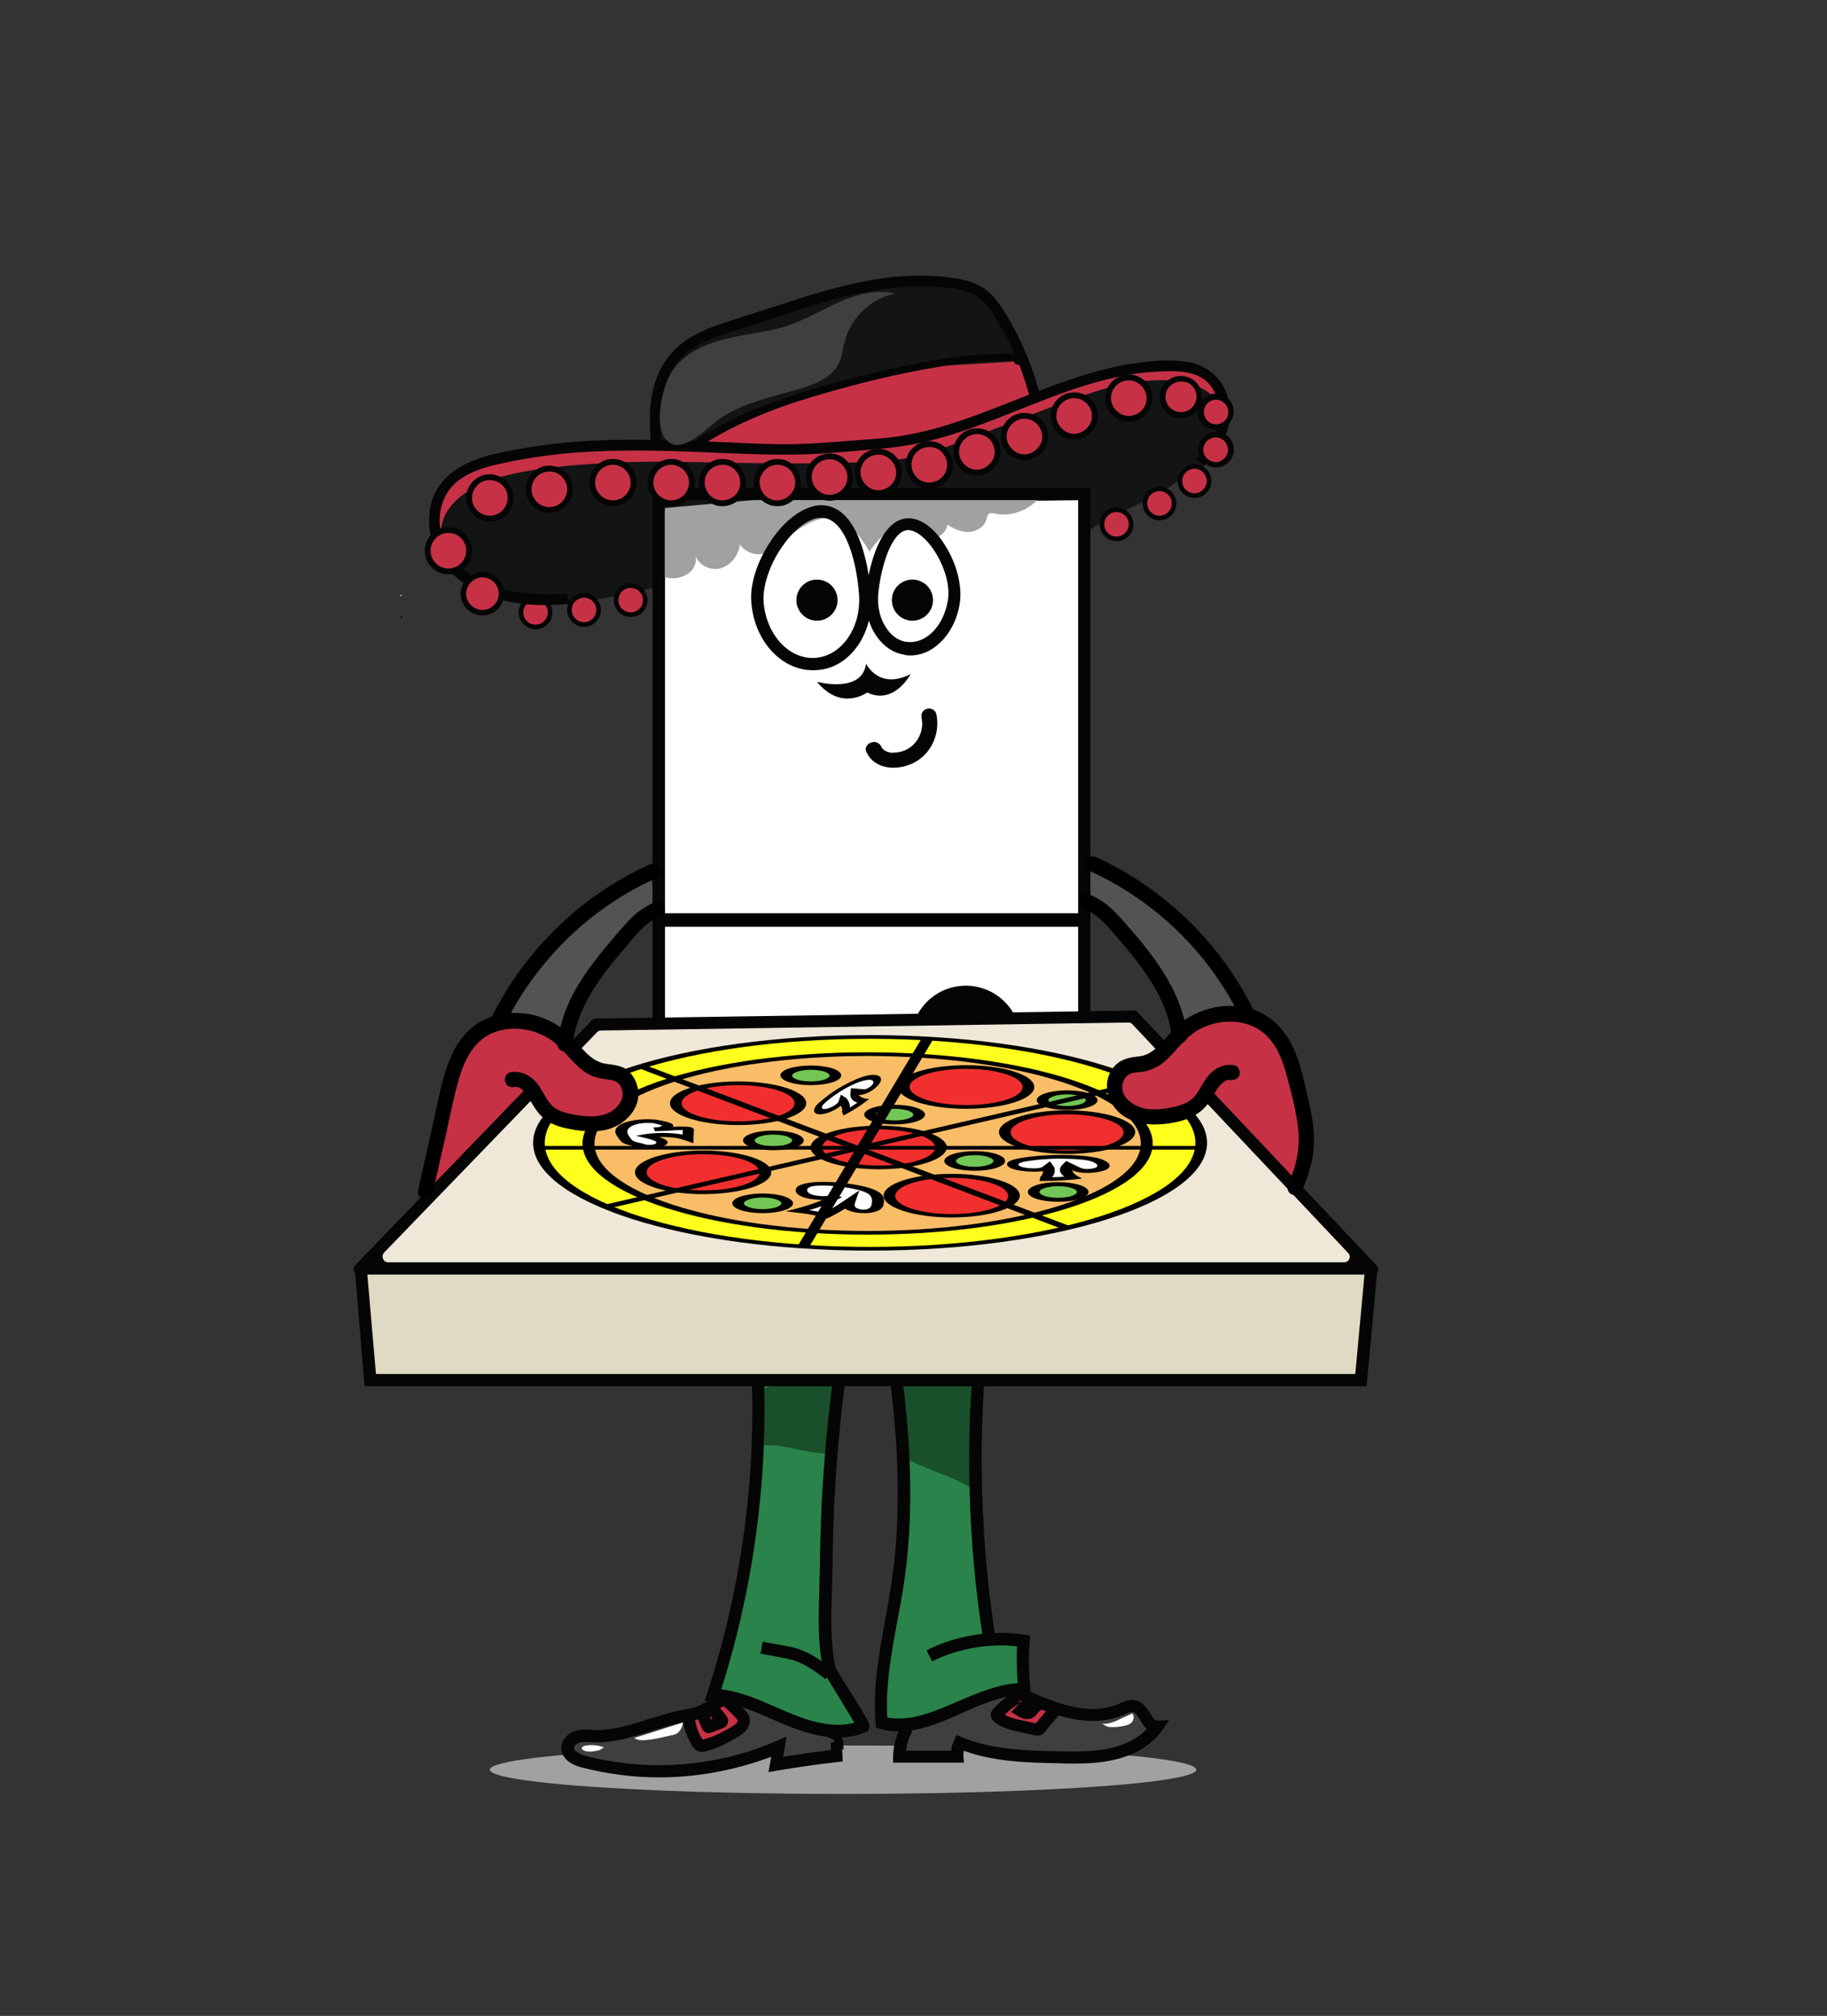 <?xml version="1.0" encoding="UTF-8"?> <!-- Generator: Adobe Illustrator 25.0.1, SVG Export Plug-In . SVG Version: 6.00 Build 0) --> <svg xmlns="http://www.w3.org/2000/svg" xmlns:xlink="http://www.w3.org/1999/xlink" id="Слой_6" x="0px" y="0px" viewBox="0 0 595.3 656.7" style="enable-background:new 0 0 595.3 656.7;" xml:space="preserve"><rect x="0" y="0" width="595.3" height="656.7" fill="#333333" stroke="none"/> <style type="text/css"> .st0{fill:#C63146;} .st1{fill:#545352;} .st2{fill:#555352;} .st3{fill:#29834A;} .st4{fill:#194F2B;} .st5{fill-rule:evenodd;clip-rule:evenodd;fill:#FFFFFF;} .st6{fill:#A2A1A2;} .st7{fill:#131414;} .st8{fill-rule:evenodd;clip-rule:evenodd;fill:#A2A1A2;} .st9{fill:#3F3F3D;} .st10{fill:#1E482B;} .st11{fill:#FFFFFF;} .st12{fill:#040504;} .st13{fill:#E0D9C3;} .st14{fill:#EFE8D8;} .st15{fill:#FFFF1D;} .st16{fill:#F9BD67;} .st17{fill:#F22F2F;} .st18{fill:#71C655;} </style> <g> <path class="st0" d="M145.2,357.9c1.4-6.7,2.9-13.8,7.6-18.9c2.9-3.1,6.9-5.1,11.1-5.7c3.1-0.4,6.4,0,8.8,2 c2.5,2.1,3.5,5.6,3.2,8.9c-0.3,3.3-1.8,6.3-3.4,9.1c-5.4,9.2-13.2,16.7-20.9,24.1c-3.9,3.7-7.8,8.5-12.2,11.5 c-0.5-4.3,1.6-9.7,2.4-14C142.9,369.3,144,363.6,145.2,357.9z"></path> <path class="st0" d="M394.6,356.7c8.6,9.7,17.8,18.9,27.3,27.7c3-5.2,3.7-11.4,3.1-17.3s-2.6-11.6-4.7-17.2 c-2.3-6.1-5.2-12.5-10.9-15.5c-4.7-2.5-10.9-2-15.2,1.2C385.6,341.9,388.7,350.1,394.6,356.7z"></path> <path class="st1" d="M210.4,296.1c1-0.7,2.1-1.3,2.6-2.4c1.4-2.7-1.1-5.8-1.1-8.8c-21.6,8.6-39.6,26.1-48.8,47.5 c0.7-1.5,9.9,0.5,11,0.9c3.9,1.1,6.8,3.5,10.3,5.1c4.1-7.3,5.7-16.1,9.7-23.5C198.2,307.5,203.4,300.7,210.4,296.1z"></path> <path class="st2" d="M369.5,309.7c5.5,8.2,11,16.5,14.9,25.5c6.7-3.9,14.5-5.8,22.3-5.3c-6-6.2-7.7-15.4-13-22.1 c-3-3.7-7-6.5-10.9-9.2c-9.8-6.6-19.8-12.8-30.1-18.7c1.2,0.7,0.4,9.2,0.8,10.8c0.7,3,1.2,2.9,3.6,4.9 C362.1,299.8,365.9,304.2,369.5,309.7z"></path> <path class="st3" d="M289.6,524c-1.8,9.9-3.8,20-3.5,30.1c0.1,3.5,1.1,7.8,4.5,8.6c2,0.5,4-0.4,5.9-1.3c11.3-5.2,23.2-8.9,35.5-11 c1.3-5.2,1.9-10.7,1.6-16.1c-2.7-0.8-5.6,0.9-8.4,0.2c-3.7-0.9-4.9-5.4-5.4-9.2c-3.9-28.5-3.8-57.5,0.3-85.9 c0.1-0.4-24.5-2.9-27.1-0.1c-2.3,2.5-0.2,7.6,0.3,10.4c0.8,4.9,1.4,9.8,1.6,14.8C296.1,484.5,293.2,504.5,289.6,524z"></path> <path class="st4" d="M317.7,486.5c-0.2-7.8-0.4-15.5-0.6-23.3c-0.1-4.5-0.2-9.2,1.2-13.5c-6.8,0.1-13.7,0.2-20.5,0.4 c-2.2,0-4.6,0.1-6.3,1.4c0.4,6.6-1.4,18.6,3.7,23.4C298.2,477.7,317.6,483,317.7,486.5z"></path> <path class="st3" d="M242.1,511c-2.1,10.7-4.9,21.4-7,32.1c-0.8,4.3-1.4,9,0.8,12.7c2.2,3.7,6.6,5.4,10.7,6.5 c10.7,2.8,22.1,3,33,0.6c-1.9-7.8-7.4-14.1-10.1-21.7c-2.2-6.2-2.5-12.8-2.5-19.3c-0.2-27.6,3-55.2,9.5-82 c-4.6-0.1-9.3-0.2-13.9-0.3c-3.5-0.1-9.6-1.4-12.9-0.2c-5.9,2.1-2.7,13.9-2.6,19.3C247.2,476.2,245.6,493.8,242.1,511z"></path> <path class="st4" d="M248.7,470.8c7.1-0.4,14.1,2.8,21.2,2.7c-0.1-7.8,0.7-15.6,2.5-23.2c-4.1,0.4-8.2,0.7-12.3,1.1 c-4.3,0.4-10.9-1.4-12.3,2.9C247.5,455.5,249.9,470.7,248.7,470.8z"></path> <polygon class="st5" points="216.7,165.2 353.3,162.9 353.3,438.6 216.7,438.6 "></polygon> <path class="st6" d="M226.4,180c0.4,3.6,4.6,6,8.1,5.2s6.1-4.2,6.6-7.8c1.7,2.5,5,3.7,7.9,2.9c2.3-0.6,4.1-2.4,6-3.9 c1.8-1.5,3.6-2.9,5.6-4.2c3.2-2.1,6.8-3.8,10.6-3.4c5.6,0.7,9.2,6.1,12.1,10.9c1.5-2.1,3.1-4.3,5.2-5.8c2.1-1.6,4.8-2.5,7.4-1.8 s4.7,3,7.5,3.2c2.5,0.2,5-1.9,5.3-4.4c2.1,1.4,4.5,2.5,7,2.4s5.1-1.7,5.7-4.1c0.2-0.6,0.3-1.4,0.8-1.8s1.3-0.2,1.9-0.1 c6.3,1.4,13.4-2,16.3-7.8c-34.6-6.1-70-4.7-104.9-0.9c-6.4,0.7-12.9,1.5-19.3,2.3c-1.6,0.2-3.2,0.4-4.5,1.3 c-2.5,1.6-3.3,4.8-3.3,7.7c-0.1,4.9,1.8,13.8,6.1,17C219.5,190.6,228.7,187,226.4,180z"></path> <path class="st0" d="M396.4,125.4c-7.3-8.1-20.7-5.9-28.6-5c-7.9,1-30.7,9.4-30.7,9.4l-4.4-13.4c0,0-3.7,1.5-13.1,0.1 s-47,9.7-60.1,13.2c-13.2,3.5-32.9,15.3-32.9,15.3l24.3,1.8c-6.9-0.3-16.2-0.8-23.1-1.1c-5.3-0.3-9.1-0.5-9.1-0.5 s-55.8-4.1-71.4,12c-15.6,16.2,8.3,27.4,8.3,27.4l14.4-8l44.3-9.5c0.1-0.3,0.3-0.5,0.7-0.6c0.2-0.1,0.5-0.1,0.7-0.2h-2.6 c-1.3,0-1.3-2,0-2c2,0,4.1-0.1,6.1,0h7.8c0.1,0,0.2,0,0.4,0.1l6.3-1.4l115.9-15.3c1.3-2.3,3.1-4.4,5.2-5.9 c5.5-3.9,12.1-4.9,18.7-4.6c4.7,0.2,11.6,0.8,14.3,5.3c0,0,0,0,0,0.1l8.4-1.1C396.1,141.6,403.7,133.5,396.4,125.4z"></path> <path class="st7" d="M396.1,129.9c-4.8-5.1-13.6-8-30.8-4.6c-17.2,3.5-53.7,20.8-68.9,23.8c-15.2,3-62.6,1.5-77.7,1.3 c-15.2-0.2-41.4,0.9-55.3,4.9c-13.9,4-24.8,13.1-17.3,27.3c13.5,25.4,68.4,8.3,68.4,8.3l2.1-25.4l38.9-3.5l97.5-1.2 c0.7,1,1.3,2,1.5,3.2c0.1,0.9,0,1.8-0.1,2.7c-0.3,2.3-0.9,4.8-0.9,7.1c7.9-6.2,18.6-9.2,27.1-14.9c1-0.6,2-1.3,2.8-2.1 c0.2,0.2,0.4,0.4,0.5,0.6c0-0.4,0-0.8,0.1-1.2c0-0.1,0.1-0.1,0.1-0.2c0.4-0.6,0.8-1.3,1-2c0.4-0.4,0.8-0.8,1.3-1.1 c1.6-0.9,3.5-1,5.3-0.6c0.1-0.2,0.2-0.4,0.2-0.6c0.1,0.1,0.2,0.1,0.3,0.2c2.4-2.9,3.9-5.3,3.9-5.3S401,135,396.1,129.9z"></path> <ellipse class="st8" cx="274.7" cy="576.5" rx="115.1" ry="7.9"></ellipse> <path class="st9" d="M310.3,571.1c0.1-1.7,0.5-3.5,1.4-5c17.1,5,35.4,6.1,53,3.3c2.6-0.4,5.3-1,7.4-2.5c2.1-1.6,3.4-4.5,2.5-6.9 c-1.6-3.9-7.1-3.7-11.2-2.9c-5.2,1.1-10.5,2.2-15.9,2s-10.8-2-14.5-5.8c-1.2-1.2-2.4-2.8-4.1-2.8c-0.9,0-1.8,0.5-2.6,0.9 c-7.6,4.2-15.6,7.3-23.9,9.6c-5.6,1.6-11.1,3.2-8.5,10.6C295,571.7,310.3,571.3,310.3,571.1z"></path> <path class="st9" d="M191.1,566c-1.4-0.5-2.7-1.4-4.1-1.1c-2.3,0.5-2.6,3.9-1.1,5.7s4,2.2,6.3,2.6c6.6,1,13.1,2,19.7,3.1 c5.2,0.8,10.5,1.6,15.7,0.8c8.9-1.4,16.6-7.4,25.4-9.3c-0.8,2-1.1,4.1-0.9,6.3c6.9-1.2,13.7-2.4,20.6-3.6c-0.7-2.5-1.1-5-1.2-7.6 c-5.5,0.8-11.2,0-16.3-2.2c-11.6-5-18.2-7.3-30.7-3.2C215.7,560.5,200.3,569.5,191.1,566z"></path> <path class="st0" d="M224.4,559.1c-0.3,1.8-0.3,3.8,0.1,5.6c0.5,2.2,1.9,4.6,4.1,4.8c1.3,0.1,2.5-0.4,3.6-1 c2.6-1.3,5.3-2.6,7.9-3.9c0.9-0.4,1.8-0.9,2.3-1.8c0.8-1.6-0.4-3.5-1.6-4.9c-1.5-1.7-3.3-3.6-5.6-3.5c-0.8,0-1.6,0.3-2.3,0.6 c-2.7,1.1-5.5,2.1-8.2,3.2c-0.3,0.1-0.6,0.3-0.7,0.6s0.5,0.5,0.5,0.2"></path> <path class="st0" d="M332.1,551.9c-3,1.7-5.4,4.4-6.7,7.6c3.5-0.1,6.5,2.9,10,3.3c3.6,0.4,7.2-2.4,7.8-6c-3.9-2-7.9-3.9-11.9-5.6 c-0.3,0.6-0.1,1.4,0.4,1.8"></path> <path class="st10" d="M273.1,451.9c-0.1-4.2,0.8-8.4,2.6-12.1c-9.8-0.2-19.7-0.4-29.5-0.6c1.8,0,0.7,8.1,1,8.9 c1.5,2.8,3.1,1.3,6.2,1C260.1,448.4,266.7,450.2,273.1,451.9z"></path> <path class="st10" d="M318.5,449.4c0.6-3.3,1.1-6.6,1.7-10c-10.3,1-20.7,1-31.1,0.1c0.6,3.1,0.8,7.4,2.3,10.1 C293.8,448.3,318.9,447.3,318.5,449.4z"></path> <path class="st11" d="M195.4,570.1c-1.8,0.4-3.8,0.9-5.4,0c-0.2-0.1-0.3-0.2-0.4-0.4c-0.2-0.5,0.5-0.9,1-1c2.1-0.4,4.2-0.2,6.2,0.5 "></path> <path class="st11" d="M208.8,565.5c4.6-1.5,9.2-2.9,13.8-4.4c-0.3,1.3-0.8,2.7-1.9,3.5c-0.6,0.4-1.3,0.6-2,0.7 c-2.5,0.5-10.1,2.7-12,0.9C207.4,565.9,208.1,565.7,208.8,565.5z"></path> <path class="st11" d="M365.6,559.7c1.1-0.5,2.2-1,3.3-1.5c0.7,0.6,0.6,1.9,0,2.7s-1.6,1.1-2.6,1.3c-1.6,0.4-3.3,0.5-4.9,0.4 c-1-0.1-1.6-0.8-2.4-1.1C361.2,561.8,363.6,560.7,365.6,559.7z"></path> <g> <ellipse class="st0" cx="389.2" cy="156.8" rx="4.8" ry="4.8"></ellipse> <path class="st12" d="M389.2,162.2c-3,0-5.5-2.5-5.5-5.5s2.5-5.5,5.5-5.5s5.5,2.5,5.5,5.5C394.7,159.8,392.2,162.2,389.2,162.2z M389.2,152.7c-2.2,0-4,1.8-4,4s1.8,4,4,4s4-1.8,4-4S391.4,152.7,389.2,152.7z"></path> </g> <g> <ellipse class="st0" cx="377.9" cy="164.1" rx="4.8" ry="4.8"></ellipse> <path class="st12" d="M377.8,169.5c-3,0-5.5-2.5-5.5-5.5s2.5-5.5,5.5-5.5s5.5,2.5,5.5,5.5C383.3,167.1,380.8,169.5,377.8,169.5z M377.8,160c-2.2,0-4,1.8-4,4s1.8,4,4,4s4-1.8,4-4S380,160,377.8,160z"></path> </g> <g> <ellipse class="st0" cx="363.8" cy="170.9" rx="4.8" ry="4.8"></ellipse> <path class="st12" d="M363.8,176.3c-3,0-5.5-2.5-5.5-5.5s2.5-5.5,5.5-5.5s5.5,2.5,5.5,5.5C369.3,173.9,366.8,176.3,363.8,176.3z M363.8,166.8c-2.2,0-4,1.8-4,4s1.8,4,4,4s4-1.8,4-4S366,166.8,363.8,166.8z"></path> </g> <g> <ellipse class="st0" cx="205.5" cy="195.6" rx="4.8" ry="4.8"></ellipse> <path class="st12" d="M205.5,201c-3,0-5.5-2.5-5.5-5.5s2.5-5.5,5.5-5.5s5.5,2.5,5.5,5.5C211,198.6,208.5,201,205.5,201z M205.5,191.5c-2.2,0-4,1.8-4,4s1.8,4,4,4s4-1.8,4-4S207.7,191.5,205.5,191.5z"></path> </g> <g> <ellipse class="st0" cx="190.3" cy="198.8" rx="4.8" ry="4.8"></ellipse> <path class="st12" d="M190.3,204.2c-3,0-5.5-2.5-5.5-5.5s2.5-5.5,5.5-5.5s5.5,2.5,5.5,5.5C195.8,201.8,193.3,204.2,190.3,204.2z M190.3,194.7c-2.2,0-4,1.8-4,4s1.8,4,4,4s4-1.8,4-4S192.5,194.7,190.3,194.7z"></path> </g> <g> <ellipse class="st0" cx="174.6" cy="199.6" rx="4.8" ry="4.8"></ellipse> <path class="st12" d="M174.5,205c-3,0-5.5-2.5-5.5-5.5s2.5-5.5,5.5-5.5s5.5,2.5,5.5,5.5C180,202.6,177.5,205,174.5,205z M174.5,195.5c-2.2,0-4,1.8-4,4s1.8,4,4,4s4-1.8,4-4S176.7,195.5,174.5,195.5z"></path> </g> <path class="st12" d="M355.2,301.5H212.6V158.9h142.7v142.6H355.2z M216.6,297.5h134.7V162.9H216.6V297.5z"></path> <path class="st12" d="M355.2,440.6H212.6V297.9h142.7v142.7H355.2z M216.6,436.6h134.7V301.9H216.6V436.6z"></path> <circle class="st12" cx="247.2" cy="406.8" r="17.9"></circle> <circle class="st12" cx="314.7" cy="339" r="17.9"></circle> <path class="st12" d="M270,217.6c-1.2,0.4-2.5,0.6-3.9,0.7c-10.8,0.8-20.3-9-21.3-22.1c-0.5-6,2-13.6,6.5-20.2 c4.6-6.8,10.5-11,15.6-11.4c3.6-0.2,8.8,1.2,12.6,9.9c2.9,6.6,3.9,14.6,4.3,18.8C284.7,204.7,278.8,214.8,270,217.6z M265.4,169 c-3.5,1.1-7.5,4.5-10.7,9.3c-4,5.8-6.2,12.6-5.9,17.7c0.8,10.8,8.4,19,17,18.3c8.5-0.7,14.9-9.9,14.1-20.7 c-0.5-6.7-1.9-13-3.9-17.4c-2.3-5.2-5.3-7.7-8.7-7.5C266.7,168.7,266.1,168.8,265.4,169z"></path> <path class="st12" d="M294.3,213.2c-3.9-0.7-7.2-3.3-9.5-7.2c-2.3-4-3.2-9.1-2.5-14.1c1.5-11.8,6.3-24.1,14.8-23 c4.1,0.6,8.4,4.2,11.7,10.2c3.2,5.6,4.6,12,4,16.9c-1.4,10.7-9.4,18.6-17.8,17.4C294.7,213.3,294.5,213.2,294.3,213.2z M296.8,172.8c-0.1,0-0.2,0-0.3-0.1c-5.2-0.7-9,9.7-10.2,19.5c-0.6,4.3,0.1,8.4,2,11.6c1.8,3.1,4.3,5,7.2,5.3 c6.3,0.8,12.2-5.4,13.4-13.9c0.6-4.1-0.8-9.6-3.6-14.4C302.8,176.5,299.6,173.4,296.8,172.8z"></path> <circle class="st12" cx="266.2" cy="195.5" r="6.7"></circle> <circle class="st12" cx="297.3" cy="195.5" r="6.7"></circle> <path class="st12" d="M266.2,222.1c0,0,14.7,4,16-5.9c0,0,4.1,8.7,14.5,3.4c0,0-5.3,10.2-14.1,6 C282.6,225.5,274.2,231.9,266.2,222.1z"></path> <path class="st12" d="M222.4,131.1l-1.9-3.5c24.1-13.1,51.1-21.8,78.3-25.1c7.4-0.9,15.2-1.5,23.1,0.2l-0.8,3.9 c-7.2-1.5-14.7-1-21.7-0.1C272.6,109.7,246,118.2,222.4,131.1z"></path> <path class="st12" d="M273.2,566c-6.5,0-12.7-2.2-17.5-4.2c-1.4-0.6-2.8-1.2-4.2-1.8c-6.2-2.7-12.6-5.5-19.2-5.8l-2.7-0.1l0.8-2.5 c11.7-35.6,16.6-74.2,14.1-111.7l4-0.3c2.4,37.1-2.2,75.3-13.5,110.7c6.4,0.8,12.3,3.4,18,5.9c1.4,0.6,2.8,1.2,4.2,1.8 c5.7,2.4,13.9,5.2,21.2,3.2c-1.1-1.9-3-4.9-4.4-7.3c-4.2-6.7-5.5-9-5.8-10.1c-1.8-8.4-1.5-17.8-1.2-26.8c0.1-2.8,0.2-5.5,0.2-8.1 c0.2-23.1,2.1-46.3,5.6-69.1l4,0.6c-3.5,22.6-5.3,45.6-5.5,68.5c0,2.6-0.1,5.3-0.2,8.2c-0.3,8.8-0.6,18,1.1,25.9 c0.3,0.9,3.2,5.5,5.3,8.8c5.9,9.5,6.1,10,5.7,11.2l-0.3,0.9l-0.9,0.4C279.1,565.5,276.1,566,273.2,566z"></path> <path class="st12" d="M292.9,564c-2,0-4-0.2-6.1-0.8l-1.4-0.4l-0.1-1.4c-1-11.5,1.2-23,3.2-34.2c0.8-4.1,1.5-8.3,2.1-12.5 c4.1-27.8,0.8-56-1.9-74.8l4-0.6c2.8,19.1,6.1,47.7,1.9,76c-0.6,4.2-1.4,8.5-2.2,12.6c-1.9,10.4-3.9,21.1-3.3,31.6 c7.5,1.4,15-1.8,22.9-5.2c6.3-2.7,12.8-5.5,19.6-6c-0.3-4-0.4-8-0.2-12c-9.4-1-19.2,0.7-27.7,4.9l-1.8-3.6 c9.8-4.9,21.1-6.7,31.9-5.1l1.8,0.3l-0.1,1.9c-0.4,5.1-0.3,10.3,0.2,15.3l0.2,2.2h-2.2h-0.1c-6.8,0-13.6,2.9-20.1,5.8 C306.9,561,300,564,292.9,564z"></path> <path class="st12" d="M269,547c-3.3-2.5-6.7-5-10.6-6.2c-1.3-0.4-2.7-0.6-4.1-0.9l-6.5-1.2l0.7-3.9l6.5,1.2c1.5,0.3,3,0.5,4.6,1 c4.5,1.4,8.4,4.3,11.8,6.8L269,547z"></path> <path class="st12" d="M320.3,533.8c-4.9-31.4-5.8-63.3-2.7-94.9l4,0.4c-3,31.3-2.1,62.8,2.7,93.9L320.3,533.8z"></path> <path class="st12" d="M214.7,579c-8.4,0-16.8-1.1-25-3.2c-4.4-1.1-6.8-3.4-6.8-6.4c0-2.9,2.6-5.1,5.1-5.7c1.6-0.4,3.1-0.3,4.6-0.2 c0.5,0,1,0.1,1.5,0.1c5.6,0.1,11.6-1.8,17.3-3.6c4.3-1.3,8.7-2.7,13.1-3.4c2.5-0.4,4.6-1.6,6.9-2.9c1.8-1,3.6-2.1,5.7-2.8l1.3,3.8 c-1.8,0.6-3.3,1.5-5,2.5c-2.5,1.5-5.1,3-8.3,3.4c-4,0.6-8.1,1.9-12.5,3.2c-6.1,1.9-12.3,3.9-18.6,3.8c-0.5,0-1.1,0-1.6-0.1 c-1.2-0.1-2.4-0.1-3.4,0.1c-1.1,0.3-2,1.1-2,1.8c0,1.1,2.1,2.1,3.8,2.6c20.6,5.3,42.6,3.6,62.1-4.8l3.4-1.5l-1.1,6.6 c5.2-0.8,10.4-1.6,15.6-2.2c-0.1-0.7-0.1-1.4-0.1-2.1c0-0.1-0.2-0.4-0.3-0.5c0.1,0.1,0.4,0.2,0.8,0.1c0.4-0.1,0.7-0.4,0.8-0.6 l-3.6-1.8c0.6-1.2,1.9-1.8,3.2-1.5c1.7,0.4,3.2,2.5,3.2,4.4c0,1.5,0.1,1.9,0.2,2c-0.1-0.1-0.3-0.3-0.6-0.3l0.2,4 c-7.1,0.8-14.3,1.8-21.4,3l-2.8,0.5l0.9-5C239.5,576.7,227.1,579,214.7,579z"></path> <path class="st12" d="M349.9,574.5c-1.7,0-3.4,0-5.1-0.1c-9.8-0.2-20.8-0.4-30.8-4.1c-0.1,0.6-0.1,1.1-0.1,1.7l0.2,2.2H291v-2 c0.1-3.6,1-7.1,2.8-10.2l3.5,2c-1.1,1.9-1.8,4.1-2.1,6.3h14.7c0.1-1.2,0.5-2.3,1-3.4l0.8-1.7l1.7,0.7c9.8,4.1,21.2,4.4,31.3,4.6 c5.7,0.1,11.6,0.2,17.1-1c4.9-1.1,9.1-3.3,11.9-6.3c-1-0.8-1.7-2-2.3-3c-0.7-1.2-1.5-2.4-2.3-2.5c-0.6-0.1-1.5,0.3-2.4,0.7 l-0.4,0.2c-10.8,4.7-22.8,0.4-33.5-4.5l-3.8,0.5c-0.2-1.7,0.4-3.4,1.7-4.5l1-0.9l1.2,0.6c10.7,5,22,9.5,31.8,5.2l0.4-0.2 c1.3-0.6,3-1.3,4.8-0.9c2.5,0.5,3.8,2.6,4.9,4.3c0.9,1.4,1.5,2.3,2.2,2.3l0,0l3.9-0.1l-2.1,3.1c-3.3,4.8-9,8.3-15.9,9.8 C358.6,574.3,354.2,574.5,349.9,574.5z"></path> <path class="st12" d="M228.7,570.7c-0.4,0-0.9-0.1-1.4-0.3c-0.8-0.4-1.2-1-1.5-1.3c-1.5-2.3-2.6-4.9-3.1-7.5c0-0.3-0.2-0.8-0.3-1 c0,0,0.1,0.1,0.3,0.2l1.4-3.7c1.9,0.7,2.3,2.7,2.5,3.8c0.4,2.1,1.2,4.1,2.4,5.8c3.4-0.8,6.6-2.5,9.4-4.2c0.7-0.4,1.3-0.8,1.7-1.3 c0.3-0.3,0.3-0.6,0.3-0.7c-0.1-0.2-0.3-0.5-0.5-0.7c-1.1-1.2-2.2-2.3-3.4-3.4c-0.3-0.3-0.8-0.7-1.1-0.8c0.2,0,0.4-0.2,0.4-0.5 l-3.9-0.8c0.4-1.8,2.3-3,4.3-2.6c1.3,0.3,2.2,1.1,3,1.8c1.2,1.2,2.5,2.4,3.6,3.6c0.5,0.6,1,1.2,1.3,2c0.5,1.5,0.1,3.2-1,4.6 c-0.8,1-2,1.7-2.8,2.2c-3.1,1.8-6.7,3.8-10.7,4.7C229.5,570.6,229.2,570.7,228.7,570.7z"></path> <path class="st12" d="M230.9,564.6c-0.2,0-0.4,0-0.6-0.1c-0.5-0.1-1.2-0.5-1.6-1.5l-1.8-4.2l3.7-1.6l0.4,1l2.5-2.8 c1.2,1.1,2.2,2.3,3.2,3.6c0.7,1,0.6,1.8,0.4,2.4c-0.2,0.7-0.8,1.3-1.7,1.6l-3.6,1.4C231.7,564.4,231.3,564.6,230.9,564.6z M231.2,558.9l0.5,1.2l0.5-0.2C231.9,559.6,231.6,559.2,231.2,558.9z"></path> <path class="st12" d="M338,565.4c-0.4,0-0.7-0.1-0.9-0.1l-5-1.1c-2.6-0.6-5.9-1.3-8.3-3.5c-1-0.9-1-1.8-1-2.4 c0.1-0.7,0.5-1.2,0.7-1.4c2.1-2.4,4.6-4.4,7.5-5.9c1.4-0.8,2.4-0.4,3,0l-2.2,3.3c0.5,0.3,1,0.2,1.1,0.2c-2.1,1.1-3.9,2.5-5.5,4.1 c1.6,1,3.6,1.4,5.5,1.8l4.6,1l4.8-5.7l-0.1-0.1l0.8-0.6l2.8,2.8l-5.4,6.4c-0.2,0.3-0.7,0.8-1.5,1.1 C338.6,565.4,338.2,565.4,338,565.4z"></path> <path class="st12" d="M334.7,560c-0.2,0-0.4,0-0.6,0c-1-0.2-1.8-0.6-2.5-1l-2.1-1.3l1.7-1.8c1.3-1.5,3-2.7,4.8-3.5l1.5,3.2l2.3,0.1 c0,0.7-0.4,1.3-1,1.7c-0.4,0.2-0.7,0.6-0.9,0.9C337.2,559.4,336,560,334.7,560z M336.6,554L336.6,554L336.6,554z"></path> <path class="st0" d="M259.6,147.2c0.5,0,0.9,0,1.2,0C260.5,147.2,260.2,147.2,259.6,147.2L259.6,147.2z"></path> <path class="st0" d="M261,147.2L261,147.2L261,147.2z"></path> <path class="st7" d="M226.6,145c0,0,35-21.2,79.7-25.8l25.4-1.5c0,0-7.3-20-12.1-22.2c-4.8-2.2-31.3-7.5-63.9,5.1 s-33.2,10.3-38,18.6s-4.3,19.5-4.2,21.4c0.1,2,0.3,4.4,0.3,4.4H226.6z"></path> <path class="st12" d="M399.5,127.8c-2.1-5.4-6.6-8.8-12.2-9.8c-6.5-1.2-13.4-0.3-19.9,0.7c-6.2,1.1-12.3,2.8-18.3,4.8 c-12.2,4.1-23.9,9.4-36,13.5c-6.1,2.1-12.4,3.8-18.8,4.9c-5.8,1-11.7,1.2-17.6,1.7c-6.2,0.5-12.4,1-18.6,1.1 c-7,0.1-14.1-0.3-21.1-0.6c-14.9-0.6-29.8-1.3-44.7-0.5c-7.4,0.4-14.8,1.2-22.1,2.5c-6.4,1.1-13.1,2.3-18.9,5.3 c-5.3,2.7-9.5,7.1-10.9,13c-1.4,5.8-0.3,12.3,2.9,17.4c7.1,11.5,21.3,15.3,34,15.3c3,0,6.1-0.2,9.1-0.4c-0.9-0.9-1.5-2.1-1.8-3.4 c-11.7,0.8-24.5,0.1-33.7-8c-4.2-3.7-7.1-8.7-7.6-14.3c-0.4-5.6,1.5-10.9,6-14.4s10.4-4.9,15.9-6c7.1-1.5,14.3-2.5,21.5-3.1 c14.1-1.1,28.2-0.8,42.3-0.2c13.1,0.5,26.2,1.3,39.4,0.4c5.7-0.4,11.4-0.9,17.1-1.4c6-0.5,11.9-1.3,17.7-2.8 c23.6-5.9,45.1-19.4,69.5-22.1c3.1-0.3,6.2-0.5,9.3-0.5c3.1,0.1,6.3,0.4,9.1,1.9c4.1,2.2,6,6.6,6.1,11.1c0.1,4.9-1.7,9.6-5,13.2 c-0.8,0.8-1.7,1.6-2.6,2.3c1,0.6,1.8,1.4,2.6,2.2c0,0,0.1,0,0.1,0.1c2.9-2.4,5.2-5.3,6.7-9C401,138.1,401.4,132.5,399.5,127.8z"></path> <g> <ellipse transform="matrix(0.707 -0.707 0.707 0.707 -67.948 160.351)" class="st0" cx="159.6" cy="162.2" rx="6.7" ry="6.7"></ellipse> <path class="st12" d="M159.6,169.9c-4.2,0-7.7-3.4-7.7-7.7c0-4.2,3.4-7.7,7.7-7.7c4.2,0,7.7,3.4,7.7,7.7 C167.3,166.4,163.9,169.9,159.6,169.9z M159.6,156.4c-3.2,0-5.8,2.6-5.8,5.8c0,3.2,2.6,5.8,5.8,5.8s5.8-2.6,5.8-5.8 C165.5,159,162.8,156.4,159.6,156.4z"></path> </g> <g> <ellipse transform="matrix(0.707 -0.707 0.707 0.707 -84.062 155.843)" class="st0" cx="146.1" cy="179.4" rx="6.7" ry="6.7"></ellipse> <path class="st12" d="M146.1,187.1c-4.2,0-7.7-3.4-7.7-7.7c0-4.2,3.4-7.7,7.7-7.7c4.2,0,7.7,3.4,7.7,7.7 C153.8,183.6,150.4,187.1,146.1,187.1z M146.1,173.6c-3.2,0-5.8,2.6-5.8,5.8c0,3.2,2.6,5.8,5.8,5.8s5.8-2.6,5.8-5.8 C152,176.2,149.3,173.6,146.1,173.6z"></path> </g> <g> <ellipse class="st0" cx="157.1" cy="193.3" rx="6.2" ry="6.2"></ellipse> <path class="st12" d="M157.2,200.5c-3.9,0-7.1-3.2-7.1-7.1s3.2-7.1,7.1-7.1c3.9,0,7.1,3.2,7.1,7.1S161.1,200.5,157.2,200.5z M157.2,188.1c-2.9,0-5.3,2.4-5.3,5.3s2.4,5.3,5.3,5.3s5.3-2.4,5.3-5.3C162.5,190.4,160.1,188.1,157.2,188.1z"></path> </g> <g> <ellipse class="st0" cx="179" cy="159.4" rx="6.7" ry="6.7"></ellipse> <path class="st12" d="M179,167.1c-4.2,0-7.7-3.4-7.7-7.7c0-4.2,3.4-7.7,7.7-7.7c4.2,0,7.7,3.4,7.7,7.7 C186.6,163.6,183.2,167.1,179,167.1z M179,153.6c-3.2,0-5.8,2.6-5.8,5.8c0,3.2,2.6,5.8,5.8,5.8c3.2,0,5.8-2.6,5.8-5.8 S182.2,153.6,179,153.6z"></path> </g> <g> <ellipse class="st0" cx="199.7" cy="157.2" rx="6.7" ry="6.7"></ellipse> <path class="st12" d="M199.7,164.9c-4.2,0-7.7-3.4-7.7-7.7c0-4.2,3.4-7.7,7.7-7.7c4.2,0,7.7,3.4,7.7,7.7 C207.3,161.5,203.9,164.9,199.7,164.9z M199.7,151.4c-3.2,0-5.8,2.6-5.8,5.8c0,3.2,2.6,5.8,5.8,5.8c3.2,0,5.8-2.6,5.8-5.8 C205.5,154.1,202.9,151.4,199.7,151.4z"></path> </g> <g> <ellipse class="st0" cx="218.7" cy="157.3" rx="6.7" ry="6.7"></ellipse> <path class="st12" d="M218.7,164.9c-4.2,0-7.7-3.4-7.7-7.7c0-4.2,3.4-7.7,7.7-7.7c4.2,0,7.7,3.4,7.7,7.7S222.9,164.9,218.7,164.9z M218.7,151.4c-3.2,0-5.8,2.6-5.8,5.8c0,3.2,2.6,5.8,5.8,5.8c3.2,0,5.8-2.6,5.8-5.8C224.5,154.1,221.9,151.4,218.7,151.4z"></path> </g> <g> <path class="st0" d="M237.6,150.9c3.5,1.2,5.4,5.1,4.2,8.6c-1.2,3.5-5.1,5.4-8.6,4.2c-3.5-1.2-5.4-5.1-4.2-8.6 C230.3,151.5,234.1,149.7,237.6,150.9z"></path> <path class="st12" d="M235.4,164.9c-0.8,0-1.7-0.1-2.5-0.4c-4-1.4-6.1-5.8-4.8-9.8c0.7-1.9,2-3.5,3.9-4.4c1.8-0.9,3.9-1,5.9-0.4 l0,0c4,1.4,6.1,5.8,4.8,9.8C241.6,162.9,238.6,164.9,235.4,164.9z M235.4,151.4c-2.4,0-4.7,1.5-5.5,3.9c-1,3,0.6,6.4,3.6,7.4 s6.4-0.6,7.4-3.6s-0.6-6.4-3.6-7.4C236.7,151.5,236.1,151.4,235.4,151.4z"></path> </g> <g> <path class="st0" d="M255.5,150.9c3.5,1.2,5.4,5.1,4.2,8.6c-1.2,3.5-5.1,5.4-8.6,4.2c-3.5-1.2-5.4-5.1-4.2-8.6 C248.1,151.5,252,149.7,255.5,150.9z"></path> <path class="st12" d="M253.3,164.9c-0.8,0-1.7-0.1-2.5-0.4c-4-1.4-6.1-5.8-4.8-9.8c0.7-1.9,2-3.5,3.9-4.4c1.8-0.9,3.9-1,5.9-0.4 l0,0c4,1.4,6.1,5.8,4.8,9.8c-0.7,1.9-2,3.5-3.9,4.4C255.6,164.7,254.5,164.9,253.3,164.9z M253.3,151.4c-0.9,0-1.7,0.2-2.5,0.6 c-1.4,0.7-2.4,1.9-3,3.3c-1,3,0.6,6.4,3.6,7.4c1.5,0.5,3,0.4,4.4-0.3c1.4-0.7,2.4-1.9,3-3.3c1-3-0.6-6.4-3.6-7.4l0,0 C254.6,151.5,253.9,151.4,253.3,151.4z"></path> </g> <g> <path class="st0" d="M272.5,149c3.5,1.2,5.4,5.1,4.2,8.6c-1.2,3.5-5.1,5.4-8.6,4.2c-3.5-1.2-5.4-5.1-4.2-8.6S269,147.8,272.5,149z "></path> <path class="st12" d="M270.3,163.1c-0.8,0-1.7-0.1-2.5-0.4c-1.9-0.7-3.5-2-4.4-3.9c-0.9-1.8-1-3.9-0.4-5.9c1.4-4,5.8-6.1,9.8-4.8 c1.9,0.7,3.5,2,4.4,3.9c0.9,1.8,1,3.9,0.4,5.9C276.5,161.1,273.5,163.1,270.3,163.1z M270.3,149.6c-2.4,0-4.7,1.5-5.5,3.9 c-0.5,1.5-0.4,3,0.3,4.4c0.7,1.4,1.9,2.4,3.3,3c3,1,6.4-0.6,7.4-3.6c0.5-1.5,0.4-3-0.3-4.4c-0.7-1.4-1.9-2.4-3.3-3 C271.6,149.7,270.9,149.6,270.3,149.6z"></path> </g> <g> <path class="st0" d="M288.4,147.6c3.5,1.2,5.4,5.1,4.2,8.6c-1.2,3.5-5.1,5.4-8.6,4.2c-3.5-1.2-5.4-5.1-4.2-8.6 C281.1,148.2,284.9,146.4,288.4,147.6z"></path> <path class="st12" d="M286.2,161.6c-0.8,0-1.7-0.1-2.5-0.4c-1.9-0.7-3.5-2-4.4-3.9c-0.9-1.8-1-3.9-0.4-5.9c1.4-4,5.7-6.1,9.8-4.8 l0,0c1.9,0.7,3.5,2,4.4,3.9c0.9,1.8,1,3.9,0.4,5.9C292.4,159.6,289.4,161.6,286.2,161.6z M286.2,148.1c-2.4,0-4.7,1.5-5.5,3.9 c-0.5,1.5-0.4,3,0.3,4.4c0.7,1.4,1.9,2.4,3.3,3c3,1,6.4-0.6,7.4-3.6c0.5-1.5,0.4-3-0.3-4.4c-0.7-1.4-1.9-2.4-3.3-3l0,0 C287.5,148.2,286.9,148.1,286.2,148.1z"></path> </g> <g> <path class="st0" d="M305,145c3.5,1.2,5.4,5.1,4.2,8.6c-1.2,3.5-5.1,5.4-8.6,4.2c-3.5-1.2-5.4-5.1-4.2-8.6S301.4,143.8,305,145z"></path> <path class="st12" d="M302.8,159.1c-0.8,0-1.7-0.1-2.5-0.4c-4-1.4-6.1-5.8-4.8-9.8c1.4-4,5.8-6.1,9.8-4.8l0,0 c4,1.4,6.1,5.8,4.8,9.8C308.9,157.1,306,159.1,302.8,159.1z M302.8,145.6c-2.4,0-4.7,1.5-5.5,3.9c-1,3,0.6,6.4,3.6,7.4 s6.4-0.6,7.4-3.6s-0.6-6.4-3.6-7.4C304,145.7,303.4,145.6,302.8,145.6z"></path> </g> <g> <path class="st0" d="M320.5,140.8c3.5,1.2,5.4,5.1,4.2,8.6c-1.2,3.5-5.1,5.4-8.6,4.2c-3.5-1.2-5.4-5.1-4.2-8.6 S317,139.6,320.5,140.8z"></path> <path class="st12" d="M318.3,154.9c-0.8,0-1.7-0.1-2.5-0.4c-1.9-0.7-3.5-2-4.4-3.9c-0.9-1.8-1-3.9-0.4-5.9c0.7-1.9,2-3.5,3.9-4.4 c1.8-0.9,3.9-1,5.9-0.4l0,0c1.9,0.7,3.5,2,4.4,3.9c0.9,1.8,1,3.9,0.4,5.9c-0.7,1.9-2,3.5-3.9,4.4 C320.6,154.6,319.4,154.9,318.3,154.9z M318.3,141.4c-0.9,0-1.7,0.2-2.5,0.6c-1.4,0.7-2.4,1.9-3,3.3c-0.5,1.5-0.4,3,0.3,4.4 s1.9,2.4,3.3,3c1.5,0.5,3.1,0.4,4.4-0.3c1.4-0.7,2.4-1.9,3-3.3c1-3-0.6-6.4-3.6-7.4l0,0C319.6,141.5,318.9,141.4,318.3,141.4z"></path> </g> <g> <path class="st0" d="M336,135.9c3.5,1.2,5.4,5.1,4.2,8.6c-1.2,3.5-5.1,5.4-8.6,4.2c-3.5-1.2-5.4-5.1-4.2-8.6 S332.5,134.7,336,135.9z"></path> <path class="st12" d="M333.8,149.9c-0.8,0-1.7-0.1-2.5-0.4c-1.9-0.7-3.5-2-4.4-3.9c-0.9-1.8-1-3.9-0.4-5.9c0.7-1.9,2-3.5,3.9-4.4 c1.8-0.9,3.9-1,5.9-0.4l0,0c1.9,0.7,3.5,2,4.4,3.9c0.9,1.8,1,3.9,0.4,5.9c-0.7,1.9-2,3.5-3.9,4.4 C336.1,149.7,335,149.9,333.8,149.9z M333.8,136.4c-0.9,0-1.7,0.2-2.5,0.6c-1.4,0.7-2.4,1.9-3,3.3c-0.5,1.5-0.4,3.1,0.3,4.4 c0.7,1.4,1.9,2.4,3.3,3c1.5,0.5,3.1,0.4,4.4-0.3c1.4-0.7,2.4-1.9,3-3.3c0.5-1.5,0.4-3-0.3-4.4c-0.7-1.4-1.9-2.4-3.3-3l0,0 C335.1,136.6,334.4,136.4,333.8,136.4z"></path> </g> <g> <path class="st0" d="M352.2,129.1c3.5,1.2,5.4,5.1,4.2,8.6c-1.2,3.5-5.1,5.4-8.6,4.2c-3.5-1.2-5.4-5.1-4.2-8.6 C344.8,129.8,348.6,127.9,352.2,129.1z"></path> <path class="st12" d="M350,143.2c-0.8,0-1.7-0.1-2.5-0.4c-1.9-0.7-3.5-2-4.4-3.9c-0.9-1.8-1-3.9-0.4-5.9c1.4-4,5.8-6.1,9.8-4.8 l0,0c1.9,0.7,3.5,2,4.4,3.9c0.9,1.8,1,3.9,0.4,5.9c-0.7,1.9-2,3.5-3.9,4.4C352.3,142.9,351.1,143.2,350,143.2z M350,129.7 c-2.4,0-4.7,1.5-5.5,3.9c-0.5,1.5-0.4,3,0.3,4.4c0.7,1.4,1.9,2.4,3.3,3c1.5,0.5,3.1,0.4,4.4-0.3c1.4-0.7,2.4-1.9,3-3.3 c0.5-1.5,0.4-3.1-0.3-4.4c-0.7-1.4-1.9-2.4-3.3-3C351.2,129.8,350.6,129.7,350,129.7z"></path> </g> <g> <path class="st0" d="M370,123.3c3.5,1.2,5.4,5.1,4.2,8.6c-1.2,3.5-5.1,5.4-8.6,4.2c-3.5-1.2-5.4-5.1-4.2-8.6 C362.6,124,366.4,122.1,370,123.3z"></path> <path class="st12" d="M367.8,137.4c-0.8,0-1.7-0.1-2.5-0.4c-1.9-0.7-3.5-2-4.4-3.9c-0.9-1.8-1-3.9-0.4-5.9c1.4-4,5.8-6.1,9.8-4.8 c1.9,0.7,3.5,2,4.4,3.9c0.9,1.8,1,3.9,0.4,5.9C373.9,135.4,371,137.4,367.8,137.4z M367.8,123.9c-2.4,0-4.7,1.5-5.5,3.9 c-0.5,1.5-0.4,3,0.3,4.4c0.7,1.4,1.9,2.4,3.3,3c3,1,6.4-0.6,7.4-3.6c0.5-1.5,0.4-3-0.3-4.4c-0.7-1.4-1.9-2.4-3.3-3 C369,124,368.4,123.9,367.8,123.9z"></path> </g> <g> <path class="st0" d="M392.2,149.4c-1.6-2.2-1.2-5.3,1-6.9s5.3-1.2,6.9,1s1.2,5.3-1,6.9C396.9,152,393.8,151.6,392.2,149.4z"></path> <path class="st12" d="M396.2,152.3c-0.3,0-0.6,0-0.8-0.1c-1.5-0.2-2.9-1-3.8-2.3l0,0c-0.9-1.2-1.3-2.8-1.1-4.3 c0.2-1.5,1-2.9,2.3-3.8c1.2-0.9,2.8-1.3,4.3-1.1c1.5,0.2,2.9,1,3.8,2.3c0.9,1.2,1.3,2.8,1.1,4.3c-0.2,1.5-1,2.9-2.3,3.8 C398.6,151.9,397.4,152.3,396.2,152.3z M396.1,142.5c-0.9,0-1.7,0.3-2.4,0.8c-0.9,0.6-1.4,1.6-1.6,2.6c-0.2,1.1,0.1,2.1,0.8,3l0,0 c0.6,0.9,1.6,1.4,2.6,1.6c1.1,0.2,2.1-0.1,3-0.8c1.8-1.3,2.1-3.8,0.8-5.6c-0.6-0.9-1.6-1.4-2.6-1.6 C396.5,142.5,396.3,142.5,396.1,142.5z"></path> </g> <g> <path class="st0" d="M398.4,129.8c2.4,1.2,3.4,4.2,2.1,6.6c-1.2,2.4-4.2,3.4-6.6,2.1c-2.4-1.2-3.4-4.2-2.1-6.6 C393,129.5,396,128.5,398.4,129.8z"></path> <path class="st12" d="M396.1,140c-0.9,0-1.8-0.2-2.7-0.7c-2.9-1.5-4-5-2.5-7.9c0.7-1.4,1.9-2.4,3.4-2.9c1.5-0.5,3.1-0.3,4.5,0.4 l0,0c2.9,1.5,4,5,2.5,7.9C400.3,138.8,398.3,140,396.1,140z M396.2,130.2c-0.4,0-0.8,0.1-1.2,0.2c-1,0.3-1.8,1-2.3,2 c-1,2-0.2,4.4,1.7,5.4c2,1,4.4,0.2,5.4-1.7c1-2,0.2-4.4-1.7-5.4l0,0C397.4,130.3,396.8,130.2,396.2,130.2z"></path> </g> <g> <circle class="st0" cx="384.8" cy="129.4" r="6"></circle> <path class="st12" d="M384.8,136.3c-1.1,0-2.1-0.2-3.2-0.8c-1.6-0.8-2.8-2.3-3.4-4c-0.6-1.8-0.4-3.6,0.4-5.3 c0.8-1.6,2.3-2.8,4-3.4c1.8-0.6,3.6-0.4,5.3,0.4l0,0c3.4,1.7,4.7,5.9,3,9.3C389.7,134.9,387.3,136.3,384.8,136.3z M384.8,124.3 c-1.8,0-3.6,1-4.5,2.7c-0.6,1.2-0.7,2.6-0.3,3.8c0.4,1.3,1.3,2.3,2.5,2.9c2.5,1.3,5.5,0.3,6.8-2.2s0.3-5.5-2.2-6.8l0,0 C386.4,124.5,385.6,124.3,384.8,124.3z"></path> </g> <path class="st12" d="M215.5,145c-0.8-10.2-0.8-22,7.5-29.4c3.6-3.2,8.2-5.2,12.8-6.7c5.3-1.8,10.7-3.4,16.1-5.2 c11.2-3.7,22.5-7.5,34.3-9.3c6.1-1,12.2-1.4,18.4-1c5,0.3,11.2,0.8,15.2,4.2c2.3,2,3.9,4.8,5.4,7.4c1.5,2.6,3,5.2,4.3,7.9 c2.7,5.5,4.7,11.3,6.2,17.2c0.5,2.2,3.9,1.2,3.3-0.9c-1.4-5.6-3.3-11.1-5.7-16.3c-2.3-5.1-5-10.3-8.4-14.8 c-1.7-2.3-3.8-4.2-6.5-5.4c-2.5-1.2-5.3-1.8-8-2.2c-6.3-0.9-12.7-0.9-19.1-0.3c-12.5,1.3-24.6,5-36.6,8.9 c-5.8,1.9-11.6,3.7-17.4,5.6c-4.9,1.6-9.9,3.4-14.1,6.4c-5.2,3.7-8.6,8.9-10.2,15c-1.6,6.2-1.4,12.5-0.9,18.8 C212.2,147.2,215.7,147.2,215.5,145L215.5,145z"></path> <path class="st12" d="M227.2,146c11.5-7.6,24.3-12.8,37.4-16.7c13.7-4.1,27.7-7.6,41.8-9.9c4.2-0.7,8.4-1.2,12.6-1.5 c2.1-0.1,4.2-0.2,6.3-0.3c1,0,2.1,0,3.1,0c0.4,0,0.9,0,1.3,0c0.2,0,0.5,0,0.7,0.1c0.3,0.2,0.3,0.1,0.1-0.3c-0.5,1.4,1.7,2,2.2,0.6 c1.3-3.5-5.8-2.7-7.3-2.7c-4,0.1-7.9,0.4-11.9,0.8c-7.9,0.9-15.6,2.3-23.3,4.1c-14.4,3.3-28.9,7-42.7,12.5 c-7.6,3.1-14.9,6.7-21.7,11.3C224.8,144.8,225.9,146.8,227.2,146L227.2,146z"></path> <path class="st9" d="M218.9,121.1c3.8-5.9,10.7-9,17.5-10.7s13.9-2.2,20.5-4.4c5.8-2,11.1-5.2,16.8-7.7c5.6-2.5,12-4.1,18-2.7 c-7.9,1.6-14.6,8-16.5,15.8c-0.6,2.2-0.8,4.5-1.7,6.6c-2.2,4.9-7.9,7.2-13.1,8.7c-8.8,2.6-18.1,4.4-25.7,9.6 c-4.5,3-13,12.9-17.9,6.6C212.9,137.9,216,125.7,218.9,121.1z"></path> <path class="st12" d="M130.6,200.7C130.6,200.7,130.6,200.8,130.6,200.7C130.6,200.8,130.6,200.7,130.6,200.7c0,0,0,0.1,0,0.1 C130.6,200.8,130.6,200.8,130.6,200.7c0,0.1,0,0.1,0,0.2c0,0,0,0,0,0c0,0,0,0,0,0.1s0,0,0,0.1c0,0,0,0,0,0.1c0,0,0,0.1,0.1,0.1 c0,0,0.1,0,0.2,0c0,0,0,0,0,0c0,0,0.1,0,0.1-0.1c0,0,0.1-0.1,0.1-0.1c0,0,0,0,0-0.1c0,0,0-0.1,0-0.1c0,0,0-0.1,0-0.1 c0,0,0-0.1-0.1-0.1c0,0-0.1,0-0.2,0c0,0-0.1,0-0.1,0.1C130.6,200.6,130.6,200.6,130.6,200.7L130.6,200.7z"></path> <g> <path class="st11" d="M131,194c0,0.2-0.2,0.3-0.3,0.3c-0.2,0-0.3-0.2-0.3-0.3c0-0.2,0.2-0.3,0.3-0.3 C130.9,193.7,131,193.9,131,194z"></path> <path class="st12" d="M130.7,194.3c-0.2,0-0.3-0.2-0.3-0.4c0-0.2,0.2-0.3,0.4-0.3c0.2,0,0.3,0.2,0.3,0.4 C131,194.2,130.9,194.3,130.7,194.3z M130.8,193.7c-0.1,0-0.3,0.1-0.3,0.2c0,0.1,0.1,0.3,0.2,0.3s0.3-0.1,0.3-0.2 C131,193.9,130.9,193.7,130.8,193.7z"></path> </g> <path class="st12" d="M282.2,244.7c2.6,6.2,10.4,6.5,15.7,3.7c5.7-3,8.5-9.6,7.2-15.8c-0.3-1.3-1.8-2.1-3.1-1.7 c-1.4,0.4-2,1.7-1.7,3.1c0.8,3.7-1,7.9-4.4,9.9c-1.7,1-3.4,1.3-5.4,1.3c-0.6,0,0.2,0.1-0.3,0c-0.3-0.1-0.5-0.1-0.7-0.2 c-0.2-0.1-0.5-0.1-0.7-0.2c0.4,0.1-0.3-0.2-0.3-0.2c-0.2-0.1-0.4-0.2-0.6-0.4c0.3,0.2-0.2-0.2-0.2-0.2c0,0-0.4-0.5-0.3-0.3 c0.2,0.3-0.4-0.7-0.1-0.2c-0.5-1.2-1.7-2.1-3.1-1.7C282.8,242,281.7,243.5,282.2,244.7L282.2,244.7z"></path> <g> <polyline class="st13" points="117.5,413.2 120.7,449.6 443.5,449.6 446.8,413.2 "></polyline> <polygon class="st12" points="445.3,451.6 118.8,451.6 115.6,413.3 119.5,413 122.5,447.6 441.6,447.6 444.8,413 448.8,413.4 "></polygon> </g> <g> <path class="st14" d="M195,333.7l173.6-2.6c0.5,0,1,0.2,1.3,0.6l74.1,78.5c1.1,1.1,0.3,3-1.3,3h-321c-1.6,0-2.4-1.9-1.3-3 l73.3-75.9C194.1,333.9,194.5,333.7,195,333.7z"></path> <path class="st12" d="M447.4,415.2H117c-1.6,0-2.4-1.9-1.3-3l77.2-79.9c0.3-0.3,0.8-0.5,1.2-0.5l175.3-2.6c0.5,0,1,0.2,1.3,0.6 l77.9,82.5C449.7,413.3,448.9,415.2,447.4,415.2z M126.4,411.2h311.6c1.6,0,2.4-1.9,1.3-3l-70.3-74.5c-0.3-0.4-0.8-0.6-1.3-0.6 l-171.9,2.6c-0.5,0-0.9,0.2-1.2,0.5l-69.5,71.9C124.1,409.3,124.9,411.2,126.4,411.2z"></path> </g> <g> <ellipse class="st15" cx="283.5" cy="372.3" rx="107.9" ry="34.5"></ellipse> <path d="M283.5,407.4c-60.5,0-109.8-15.8-109.8-35.1c0-19.4,49.3-35.1,109.8-35.1c60.5,0,109.8,15.8,109.8,35.1 C393.3,391.6,344,407.4,283.5,407.4z M283.5,338.4c-58.4,0-106,15.2-106,33.9s47.5,33.9,106,33.9c58.4,0,106-15.2,106-33.9 S341.9,338.4,283.5,338.4z"></path> </g> <g> <ellipse class="st16" cx="282.7" cy="372.5" rx="91" ry="29.1"></ellipse> <path d="M282.7,402.2c-51.2,0-92.9-13.3-92.9-29.7c0-16.4,41.7-29.7,92.9-29.7s92.9,13.3,92.9,29.7 C375.6,388.8,333.9,402.2,282.7,402.2z M282.7,344c-49.1,0-89,12.8-89,28.5c0,15.7,39.9,28.5,89,28.5s89-12.8,89-28.5 C371.8,356.8,331.8,344,282.7,344z"></path> </g> <g> <ellipse class="st17" cx="240.5" cy="359.4" rx="20.3" ry="6.5"></ellipse> <path d="M240.5,366.5c-12.2,0-22.2-3.2-22.2-7.1c0-3.9,9.9-7.1,22.2-7.1c12.2,0,22.2,3.2,22.2,7.1 C262.7,363.3,252.7,366.5,240.5,366.5z M240.5,353.5c-10.1,0-18.4,2.6-18.4,5.9c0,3.2,8.2,5.9,18.4,5.9c10.1,0,18.4-2.6,18.4-5.9 C258.9,356.1,250.6,353.5,240.5,353.5z"></path> </g> <g> <ellipse class="st17" cx="314.8" cy="354.1" rx="20.3" ry="6.5"></ellipse> <path d="M314.8,361.2c-12.2,0-22.2-3.2-22.2-7.1c0-3.9,9.9-7.1,22.2-7.1c12.2,0,22.2,3.2,22.2,7.1 C337,358,327.1,361.2,314.8,361.2z M314.8,348.2c-10.1,0-18.4,2.6-18.4,5.9c0,3.2,8.2,5.9,18.4,5.9c10.1,0,18.4-2.6,18.4-5.9 C333.2,350.9,325,348.2,314.8,348.2z"></path> </g> <g> <ellipse class="st17" cx="347.7" cy="368.8" rx="20.3" ry="6.5"></ellipse> <path d="M347.7,375.9c-12.2,0-22.2-3.2-22.2-7.1c0-3.9,9.9-7.1,22.2-7.1c12.2,0,22.2,3.2,22.2,7.1 C369.8,372.7,359.9,375.9,347.7,375.9z M347.7,363c-10.1,0-18.4,2.6-18.4,5.9c0,3.2,8.2,5.9,18.4,5.9c10.1,0,18.4-2.6,18.4-5.9 C366,365.6,357.8,363,347.7,363z"></path> </g> <g> <ellipse class="st17" cx="229.1" cy="381.9" rx="20.3" ry="6.5"></ellipse> <path d="M229.1,389c-12.2,0-22.2-3.2-22.2-7.1c0-3.9,9.9-7.1,22.2-7.1c12.2,0,22.2,3.2,22.2,7.1C251.3,385.8,241.3,389,229.1,389z M229.1,376c-10.1,0-18.4,2.6-18.4,5.9c0,3.2,8.2,5.9,18.4,5.9c10.1,0,18.4-2.6,18.4-5.9C247.4,378.6,239.2,376,229.1,376z"></path> </g> <g> <ellipse class="st17" cx="286.3" cy="373.8" rx="20.3" ry="6.5"></ellipse> <path d="M286.3,380.9c-12.2,0-22.2-3.2-22.2-7.1c0-3.9,9.9-7.1,22.2-7.1s22.2,3.2,22.2,7.1C308.4,377.7,298.5,380.9,286.3,380.9z M286.3,367.9c-10.1,0-18.4,2.6-18.4,5.9c0,3.2,8.2,5.9,18.4,5.9s18.4-2.6,18.4-5.9C304.6,370.5,296.4,367.9,286.3,367.9z"></path> </g> <g> <ellipse class="st17" cx="310.1" cy="389.5" rx="20.3" ry="6.5"></ellipse> <path d="M310.1,396.6c-12.2,0-22.2-3.2-22.2-7.1c0-3.9,9.9-7.1,22.2-7.1c12.2,0,22.2,3.2,22.2,7.1 C332.2,393.4,322.3,396.6,310.1,396.6z M310.1,383.7c-10.1,0-18.4,2.6-18.4,5.9c0,3.2,8.2,5.9,18.4,5.9c10.1,0,18.4-2.6,18.4-5.9 C328.4,386.3,320.2,383.7,310.1,383.7z"></path> </g> <g> <ellipse class="st18" cx="264.2" cy="350.4" rx="8" ry="2.5"></ellipse> <path d="M264.2,353.5c-5.4,0-9.9-1.4-9.9-3.2s4.4-3.2,9.9-3.2c5.4,0,9.9,1.4,9.9,3.2S269.7,353.5,264.2,353.5z M264.2,348.5 c-3.3,0-6.1,0.9-6.1,1.9s2.7,1.9,6.1,1.9c3.3,0,6.1-0.9,6.1-1.9S267.6,348.5,264.2,348.5z"></path> </g> <g> <ellipse class="st18" cx="291.5" cy="363.1" rx="8" ry="2.5"></ellipse> <path d="M291.5,366.3c-5.4,0-9.9-1.4-9.9-3.2s4.4-3.2,9.9-3.2c5.4,0,9.9,1.4,9.9,3.2S296.9,366.3,291.5,366.3z M291.5,361.2 c-3.3,0-6.1,0.9-6.1,1.9s2.7,1.9,6.1,1.9c3.3,0,6.1-0.9,6.1-1.9S294.8,361.2,291.5,361.2z"></path> </g> <g> <ellipse class="st18" cx="252" cy="371.5" rx="8" ry="2.5"></ellipse> <path d="M252,374.7c-5.4,0-9.9-1.4-9.9-3.2s4.4-3.2,9.9-3.2c5.4,0,9.9,1.4,9.9,3.2S257.5,374.7,252,374.7z M252,369.6 c-3.3,0-6.1,0.9-6.1,1.9s2.7,1.9,6.1,1.9c3.3,0,6.1-0.9,6.1-1.9S255.4,369.6,252,369.6z"></path> </g> <g> <ellipse class="st18" cx="248.5" cy="392.1" rx="8" ry="2.5"></ellipse> <path d="M248.5,395.2c-5.4,0-9.9-1.4-9.9-3.2s4.4-3.2,9.9-3.2c5.4,0,9.9,1.4,9.9,3.2S253.9,395.2,248.5,395.2z M248.5,390.1 c-3.3,0-6.1,0.9-6.1,1.9s2.7,1.9,6.1,1.9c3.3,0,6.1-0.9,6.1-1.9S251.8,390.1,248.5,390.1z"></path> </g> <g> <ellipse class="st18" cx="317.6" cy="378.2" rx="8" ry="2.5"></ellipse> <path d="M317.6,381.4c-5.4,0-9.9-1.4-9.9-3.2s4.4-3.2,9.9-3.2c5.4,0,9.9,1.4,9.9,3.2S323,381.4,317.6,381.4z M317.6,376.3 c-3.3,0-6.1,0.9-6.1,1.9s2.7,1.9,6.1,1.9c3.3,0,6.1-0.9,6.1-1.9S320.9,376.3,317.6,376.3z"></path> </g> <g> <ellipse class="st18" cx="347.7" cy="358.4" rx="8" ry="2.5"></ellipse> <path d="M347.7,361.6c-5.4,0-9.9-1.4-9.9-3.2s4.4-3.2,9.9-3.2c5.4,0,9.9,1.4,9.9,3.2S353.1,361.6,347.7,361.6z M347.7,356.5 c-3.3,0-6.1,0.9-6.1,1.9s2.7,1.9,6.1,1.9c3.3,0,6.1-0.9,6.1-1.9S351,356.5,347.7,356.5z"></path> </g> <g> <ellipse class="st18" cx="344.8" cy="388.4" rx="8" ry="2.5"></ellipse> <path d="M344.8,391.5c-5.4,0-9.9-1.4-9.9-3.2s4.4-3.2,9.9-3.2c5.4,0,9.9,1.4,9.9,3.2S350.2,391.5,344.8,391.5z M344.8,386.4 c-3.3,0-6.1,0.9-6.1,1.9s2.7,1.9,6.1,1.9c3.3,0,6.1-0.9,6.1-1.9S348.1,386.4,344.8,386.4z"></path> </g> <g> <path class="st11" d="M216.2,367.7c1.2-0.3,1.9-0.8,1.2-1.3c-0.2-0.2-0.7-0.3-1.1-0.4c-1-0.3-2.1-0.6-3.4-0.7 c-2.7-0.3-5.8,0.1-7.7,0.8c-1.9,0.7-2.7,1.6-2.7,2.5c0,0.9,0.7,1.8,1.4,2.7c0.3,0.3,0.6,0.7,1.2,0.9c0.6,0.2,1.4,0.4,2.2,0.6 c0.6,0.2,1.1,0.4,1.8,0.5c1.3,0.3,3,0.3,4.4,0.1c1.4-0.2,2.3-0.7,2.3-1.2c0.1-0.9-2.6-1.6-4.9-2.1c4.3-0.7,10-0.4,13.3,0.8 c0.1-1,0.1-2,0.2-2.9c0-0.1,0-0.3-0.3-0.4c-0.3-0.1-0.7-0.1-1.1-0.1c-3.3,0.1-6.5,0.4-9.7,0.4C214.3,368,215.4,367.9,216.2,367.7z "></path> <path d="M211.6,374.3c-1.3,0-2.5-0.1-3.6-0.4c-0.6-0.1-1-0.3-1.4-0.4c-0.2-0.1-0.4-0.1-0.6-0.2c-0.2-0.1-0.5-0.1-0.7-0.2 c-0.5-0.1-1.2-0.3-1.7-0.5c-0.9-0.4-1.3-0.8-1.6-1.2c-0.7-0.9-1.5-1.9-1.5-2.8c0-1.2,1.1-2.2,3.1-2.9c2.5-0.9,6.4-1.3,9.7-1 c1.8,0.2,3.2,0.6,4.1,0.8c0.5,0.2,1.1,0.3,1.5,0.6c0.5,0.3,0.6,0.6,0.3,1c1.1-0.1,2.3-0.1,3.4-0.1c0.5,0,1.6,0,2.5,0.2 c1,0.3,1,0.7,1,0.8l-0.2,4.4l-3.2-1.1c-2-0.7-5-1-7.9-0.9c1.5,0.5,2.8,1.1,2.7,1.8c0,0.7-1.4,1.4-3.4,1.7 C213.5,374.2,212.6,374.3,211.6,374.3z M211,365.8c-1.5,0-3.2,0.2-4.4,0.7c-1.4,0.5-2.2,1.3-2.2,2.1c0,0.8,0.6,1.7,1.3,2.5 c0.2,0.3,0.5,0.5,0.9,0.7c0.2,0.1,0.6,0.2,1,0.3c0.3,0.1,0.6,0.2,0.9,0.2c0.3,0.1,0.5,0.2,0.8,0.2c0.3,0.1,0.6,0.2,0.9,0.3 c0.7,0.2,1.7,0.2,2.4,0.1c0.7-0.1,1.3-0.4,1.3-0.7c0-0.6-2.1-1.1-4.1-1.6l-2.6-0.6l2.8-0.5c3.9-0.6,8.6-0.6,12.4,0.1l0.1-1.5 c-1.4,0-2.8,0.1-4.2,0.2c-1.6,0.1-3.2,0.2-4.9,0.2l-0.5-1.2c0.8,0,1.6-0.1,2-0.2l0,0c0.5-0.1,0.9-0.4,0.7-0.5 c-0.1-0.1-0.4-0.1-0.6-0.2c-1-0.3-1.9-0.5-2.7-0.6C211.9,365.9,211.5,365.8,211,365.8z"></path> </g> <g> <path class="st11" d="M337.1,381c-2.2,0-4.5-0.2-5.9-0.8c-1.4-0.6-1.6-1.4-0.2-2c0.7-0.3,1.7-0.5,2.8-0.7c4.6-0.7,9.8-1,14.9-0.9 c3,0.1,6,0.4,8.2,1c2.2,0.6,3.4,1.7,2.3,2.6c-1.1,0.9-5,1.3-7.3,0.8c-0.7-0.2-1.2-0.4-1.7-0.7c-0.7-0.3-1.3-0.6-2-1 c-1.4,1.3-0.8,2.9,1.6,4.1c-3.4,0.4-7.1,0.6-10.8,0.5c3.3,0.1,3.1-3.3,2.7-3.8C340.7,380.8,339,381,337.1,381z"></path> <path d="M340.6,384.7c-0.6,0-1.3,0-1.9,0l0.3-1.2c-0.1,0-0.3,0-0.3,0c0.7-0.2,1.1-1.1,1.2-2c-0.8,0.1-1.7,0.2-2.7,0.2h0 c-3,0-5.8-0.4-7.5-1c-2-0.8-2.1-2-0.2-2.7c1-0.4,2.3-0.6,3.4-0.8c4.9-0.8,10.5-1.1,16-0.9c3.9,0.1,7,0.5,9.3,1.1 c3,0.9,4.1,2.2,2.8,3.3c-0.8,0.6-2.7,1.1-4.8,1.3c-2,0.2-3.9,0.1-5.4-0.3c-0.6-0.1-1-0.3-1.4-0.5c0.1,0.7,0.8,1.5,2,2.1l1.2,0.6 l-2.2,0.3C347.2,384.5,343.9,384.7,340.6,384.7z M342.1,378.3l1.3,1.8c0.3,0.4,0.6,2.1-0.6,3.4c1.4,0,2.7-0.1,4-0.2 c-1.7-1.2-1.9-2.6-0.6-3.9l1.2-1.2l4.2,2c0.4,0.2,0.8,0.4,1.3,0.5c0.7,0.2,1.6,0.1,2.1,0.1c1-0.1,1.9-0.3,2.3-0.6 c0.8-0.7-0.3-1.4-1.8-1.9c-1.6-0.5-4-0.7-7.1-0.8c-4.7-0.2-9.6,0.1-13.9,0.8c-0.8,0.1-1.6,0.3-2.1,0.5c-0.8,0.3-0.7,0.9,0.2,1.2 c0.9,0.4,2.6,0.6,4.3,0.6l0,0c1,0,2.3-0.1,2.8-0.5L342.1,378.3z"></path> </g> <g> <path class="st11" d="M272.1,360.8c-1.4,0.8-3,1.4-4.2,1.4c-1.1,0-1.7-0.7-1.1-1.7c0.3-0.5,0.9-1,1.5-1.5c2.6-2.2,5.8-4.4,9.1-6 c1.9-1,4-1.8,5.7-2c1.7-0.2,3,0.3,2.7,1.5c-0.3,1.2-2.5,2.9-4.3,3.2c-0.5,0.1-1,0.1-1.4,0c-0.6,0-1.2-0.1-1.8-0.1 c-0.2,1.7,0.9,2.8,3,3c-2,1.6-4.3,3-6.7,4.2c2.1-1.1,0.4-4-0.1-4.3C274.4,359.2,273.4,360.1,272.1,360.8z"></path> <path d="M276.1,362.7c-0.4,0.2-0.8,0.4-1.3,0.7l-0.4-1.2c-0.1,0-0.2,0.1-0.2,0.1c0.4-0.4,0.2-1.4-0.2-2.1c-0.5,0.4-1,0.7-1.6,1.1 l0,0c-1.9,1.1-3.9,1.7-5.3,1.7c-1.7,0-2.3-1-1.5-2.3c0.4-0.7,1.1-1.4,1.8-1.9c2.7-2.4,6.2-4.7,9.8-6.4c2.6-1.3,4.8-2,6.5-2.2 c2.3-0.3,3.7,0.5,3.3,1.9c-0.2,0.8-1.2,1.9-2.5,2.9c-1.2,0.8-2.5,1.4-3.6,1.6c-0.4,0.1-0.8,0.1-1.1,0.1c0.4,0.6,1.2,1,2.3,1.2 l1.1,0.1l-1.3,1C280.3,360.2,278.2,361.6,276.1,362.7z M274,356.6l1.7,1.1c0.3,0.2,1.4,1.7,1.2,3.1c0.9-0.5,1.7-1.1,2.5-1.6 c-1.7-0.5-2.5-1.6-2.3-3.2l0.2-1.5l3.6,0.3c0.4,0,0.7,0.1,1.1,0c0.5-0.1,1.1-0.5,1.4-0.7c0.6-0.4,1.1-1,1.2-1.3 c0.2-0.9-0.9-1.2-2.1-1c-1.3,0.2-2.9,0.7-5,1.7c-3.1,1.5-6.1,3.5-8.5,5.6c-0.4,0.4-0.9,0.8-1.1,1.2c-0.3,0.6,0,1,0.7,1 c0.8,0,1.9-0.4,3-1l0,0c0.6-0.4,1.4-0.9,1.6-1.4L274,356.6z"></path> </g> <g> <path class="st11" d="M268.6,385.6c-1.8,0-3.8,0.1-5.2,0.4c-1.3,0.3-2,0.9-2.1,1.4c-0.3,1,1,2,3.5,2.5c2.5,0.5,6.2,0.4,8.2-0.3 c-3.3,1.8-7.7,3.4-12.9,4.7c3.3,0.4,6.4,0.9,9.1,1.6c2.8-1.5,5.4-3,7.7-4.6c-0.3,0.7-0.5,1.5,0.4,2.2c0.9,0.7,3.3,1.2,5.5,1 c2.5-0.3,3.1-1.3,3.3-2.1c0.2-1.1,0.4-2.2-0.7-3.3C283.2,387,275.1,385.7,268.6,385.6z"></path> <path d="M269.6,396.9l-1.7-0.4c-2.6-0.7-5.5-1.2-8.6-1.5l-3.3-0.4l2.8-0.7c3.5-0.9,6.6-1.9,9.2-3c-1.5,0-3.1-0.2-4.4-0.4 c-3-0.6-4.7-1.8-4.3-3.1c0.2-0.8,1.2-1.4,2.8-1.8c1.6-0.4,3.7-0.6,6.5-0.6h0c7.1,0.1,16,1.5,18.5,3.9c1.1,1.1,1,2.3,0.8,3.5 c-0.1,0.5-0.5,2.2-4.5,2.7c-3.3,0.4-6.7-0.4-7.9-1.3c0,0-0.1-0.1-0.1-0.1c-1.4,0.9-3,1.8-4.6,2.6L269.6,396.9z M263.7,394.2 c1.7,0.3,3.3,0.6,4.9,0.9c2.3-1.3,4.5-2.6,6.5-4l4.9-3.3l-1.3,3.7c-0.2,0.6-0.5,1.3,0.2,1.9c0.5,0.4,2,0.8,3.1,0.6 c1.1-0.1,1.8-0.7,2-1.6c0.2-1.1,0.3-2.1-0.6-3.1c-1.8-1.8-9.2-3-15-3.1h0c-1.9,0-3.1,0.1-4,0.3c-0.8,0.2-1.3,0.6-1.4,1 c-0.2,0.8,0.8,1.6,2.6,1.9c1.8,0.4,4.4,0.3,5.7-0.2l3.1,0.7C271.7,391.5,268,393,263.7,394.2z"></path> </g> <rect x="175.7" y="373.3" width="215" height="1.2"></rect> <polygon points="346.2,400.4 207.4,347.7 210.3,347 349.1,399.6 "></polygon> <polygon points="198.6,393.6 196.4,392.6 370.1,352.4 372.3,353.4 "></polygon> <polygon points="263.6,406.3 259.8,406.1 300.3,338.3 304.1,338.5 "></polygon> <g> <path class="st0" d="M171.2,353.2c4.4,3.4,6.1,9.7,11.1,12.1c3,1.4,6.6,1.1,9.9,0.6c3.2-0.5,6.4-1.2,9-3.1s4.3-5.3,3.2-8.4 c-0.9-2.5-3.4-4.1-5.9-5s-5.2-1.4-7.5-2.7c-2-1.2-3.7-2.9-5.4-4.5c-3-2.7-6.5-5-10.2-6.6c-2.9-1.3-6.3-2.3-9.4-1.1 c-4.3,1.6-6.1,6.8-6.1,11.3c0,2.9,0.9,5.4,4,5.5C166.7,351.4,168.6,351.2,171.2,353.2z"></path> <path d="M140.9,389c1.5-6.5,2.9-12.9,4.4-19.4c1.3-5.8,2.4-11.6,4-17.3c1.3-4.7,3.2-9.5,6.8-12.9c3.1-3,7.4-4.3,11.6-4.3 c4.4,0,8.6,1.4,12.2,3.9c3.8,2.8,6.3,7,10.1,9.8c2.1,1.6,4.4,2.4,7,2.7c2.2,0.3,4.2,0.4,5.3,2.5c1.9,3.7-1.1,7.4-4.6,8.8 c-3,1.2-6.4,1-9.5,0.5c-2.8-0.5-6.1-1-8.3-3.1c-2.1-2.1-3.1-5.1-5-7.4c-2.2-2.6-5.2-4.1-8.6-3.5c-1.3,0.2-2.1,1.9-1.7,3.1 c0.4,1.4,1.7,2,3.1,1.7c2.4-0.4,4.2,2.9,5.2,4.6c1.5,2.6,3.1,5.1,5.8,6.7c2.6,1.6,5.7,2.2,8.7,2.7c3.4,0.5,6.9,0.7,10.3-0.1 c5.3-1.4,10.3-5.8,10.3-11.6c0-2.6-1-5.1-2.7-7c-2.2-2.4-5.1-2.4-8.1-2.9c-5-0.8-7.9-5.7-11.2-9c-3.6-3.6-8.3-6.1-13.3-7.1 c-5.2-0.9-10.6-0.4-15.4,2c-4.8,2.5-8.3,7-10.4,11.9c-2.7,6.3-3.9,13.2-5.4,19.9c-1.7,7.8-3.5,15.5-5.2,23.3 C135.4,390.8,140.2,392.2,140.9,389L140.9,389z"></path> <path d="M164.4,334c8-16.4,20.5-30.5,35.8-40.5c4.3-2.8,8.9-5.3,13.6-7.4c1.2-0.6,1.5-2.3,0.9-3.4c-0.7-1.3-2.2-1.5-3.4-0.9 c-17.3,7.8-32.2,20.5-43.1,36c-3,4.4-5.7,8.9-8.1,13.7c-0.6,1.2-0.3,2.7,0.9,3.4C162.1,335.5,163.8,335.2,164.4,334L164.4,334z"></path> <path d="M186.7,339.9c0.9-8.6,5.4-16.3,10.4-23.1c2.6-3.5,5.5-6.8,8.3-10.1c2.7-3.1,5.5-6.6,9.5-8c1.3-0.5,2.1-1.7,1.7-3.1 c-0.3-1.2-1.8-2.2-3.1-1.7c-3.6,1.3-6.6,3.8-9.2,6.6c-2.5,2.7-4.9,5.6-7.3,8.5c-4.7,5.7-9.2,11.8-12.1,18.7 c-1.7,4-2.8,8.1-3.3,12.4c-0.1,1.3,1.2,2.5,2.5,2.5C185.7,342.4,186.6,341.3,186.7,339.9L186.7,339.9z"></path> </g> <g> <path class="st0" d="M397.3,350.8c-4.4,3.4-6.1,9.7-11.1,12.1c-3,1.4-6.6,1.1-9.9,0.6c-3.2-0.5-6.4-1.2-9-3.1 c-2.6-1.9-4.3-5.3-3.2-8.4c0.9-2.5,3.4-4.1,5.9-5c2.5-0.9,5.2-1.4,7.5-2.7c2-1.2,3.7-2.9,5.4-4.5c3-2.7,6.5-5,10.2-6.6 c2.9-1.3,6.3-2.3,9.4-1.1c4.3,1.6,6.1,6.8,6.1,11.3c0,2.9-0.9,5.4-4,5.5C401.7,349,399.8,348.8,397.3,350.8z"></path> <path d="M424.1,388c2.7-5.7,4.3-11.8,4-18.2c-0.2-5.5-1.6-10.9-2.9-16.3c-1.3-5.7-2.9-11.7-6.3-16.5c-3.3-4.7-8-8-13.7-8.9 c-5.5-1-11.2-0.1-16.2,2.4c-2.4,1.2-4.5,2.8-6.4,4.7c-1.9,1.9-3.5,4-5.4,5.8c-1.9,1.8-3.9,3-6.6,3.2c-3.2,0.3-6,1.1-8,3.8 c-3.6,4.8-1.8,11.3,2.6,14.9c2.9,2.3,6.4,3.3,10.1,3.4c3.7,0.1,7.8-0.5,11.3-1.7c3.6-1.3,6.2-3.5,8.2-6.8c0.9-1.4,1.6-3,2.7-4.2 c0.8-0.9,2-2,3.3-1.8c1.3,0.2,2.7-0.4,3.1-1.7c0.3-1.2-0.4-2.8-1.7-3.1c-3.2-0.5-6,0.7-8.2,3.1c-1.9,2.1-2.9,4.8-4.7,7 c-1.7,2.1-4.3,2.9-6.8,3.5c-2.9,0.6-6.1,1.1-9.1,0.6c-4.1-0.7-8.9-4-7.5-8.6c0.6-1.9,1.9-2.9,3.9-3.2c1.5-0.2,3-0.2,4.4-0.7 c1.3-0.4,2.6-1,3.7-1.7c4.1-2.8,6.6-7.2,10.5-10.1c3.6-2.8,8.3-4.2,12.8-4.1c4.5,0.1,8.8,1.7,11.9,5c3.6,3.7,5.2,8.9,6.5,13.8 c1.4,5.4,2.9,10.9,3.4,16.4c0.6,6.1-0.6,12-3.2,17.6c-0.6,1.2-0.3,2.7,0.9,3.4C421.8,389.6,423.5,389.3,424.1,388L424.1,388z"></path> <path d="M408.4,329c-8.3-17-21.4-31.6-37.2-42c-4.4-2.9-9.1-5.5-13.9-7.7c-1.2-0.6-2.7-0.4-3.4,0.9c-0.6,1.1-0.3,2.9,0.9,3.4 c16.6,7.5,31.1,19.5,41.5,34.5c3,4.3,5.6,8.7,7.9,13.4c0.6,1.2,2.3,1.5,3.4,0.9C408.7,331.7,409,330.3,408.4,329L408.4,329z"></path> <path d="M386.8,337.5c-1.6-15.2-11.9-27.5-21.7-38.5c-2.9-3.2-6.1-6.1-10.2-7.6c-1.3-0.5-2.7,0.5-3.1,1.7 c-0.4,1.4,0.5,2.6,1.7,3.1c3.9,1.5,6.8,5,9.5,8c2.9,3.3,5.7,6.6,8.3,10.1c5.1,6.8,9.5,14.5,10.4,23.1c0.1,1.3,1,2.5,2.5,2.5 C385.5,340,386.9,338.9,386.8,337.5L386.8,337.5z"></path> </g> </g> </svg> 